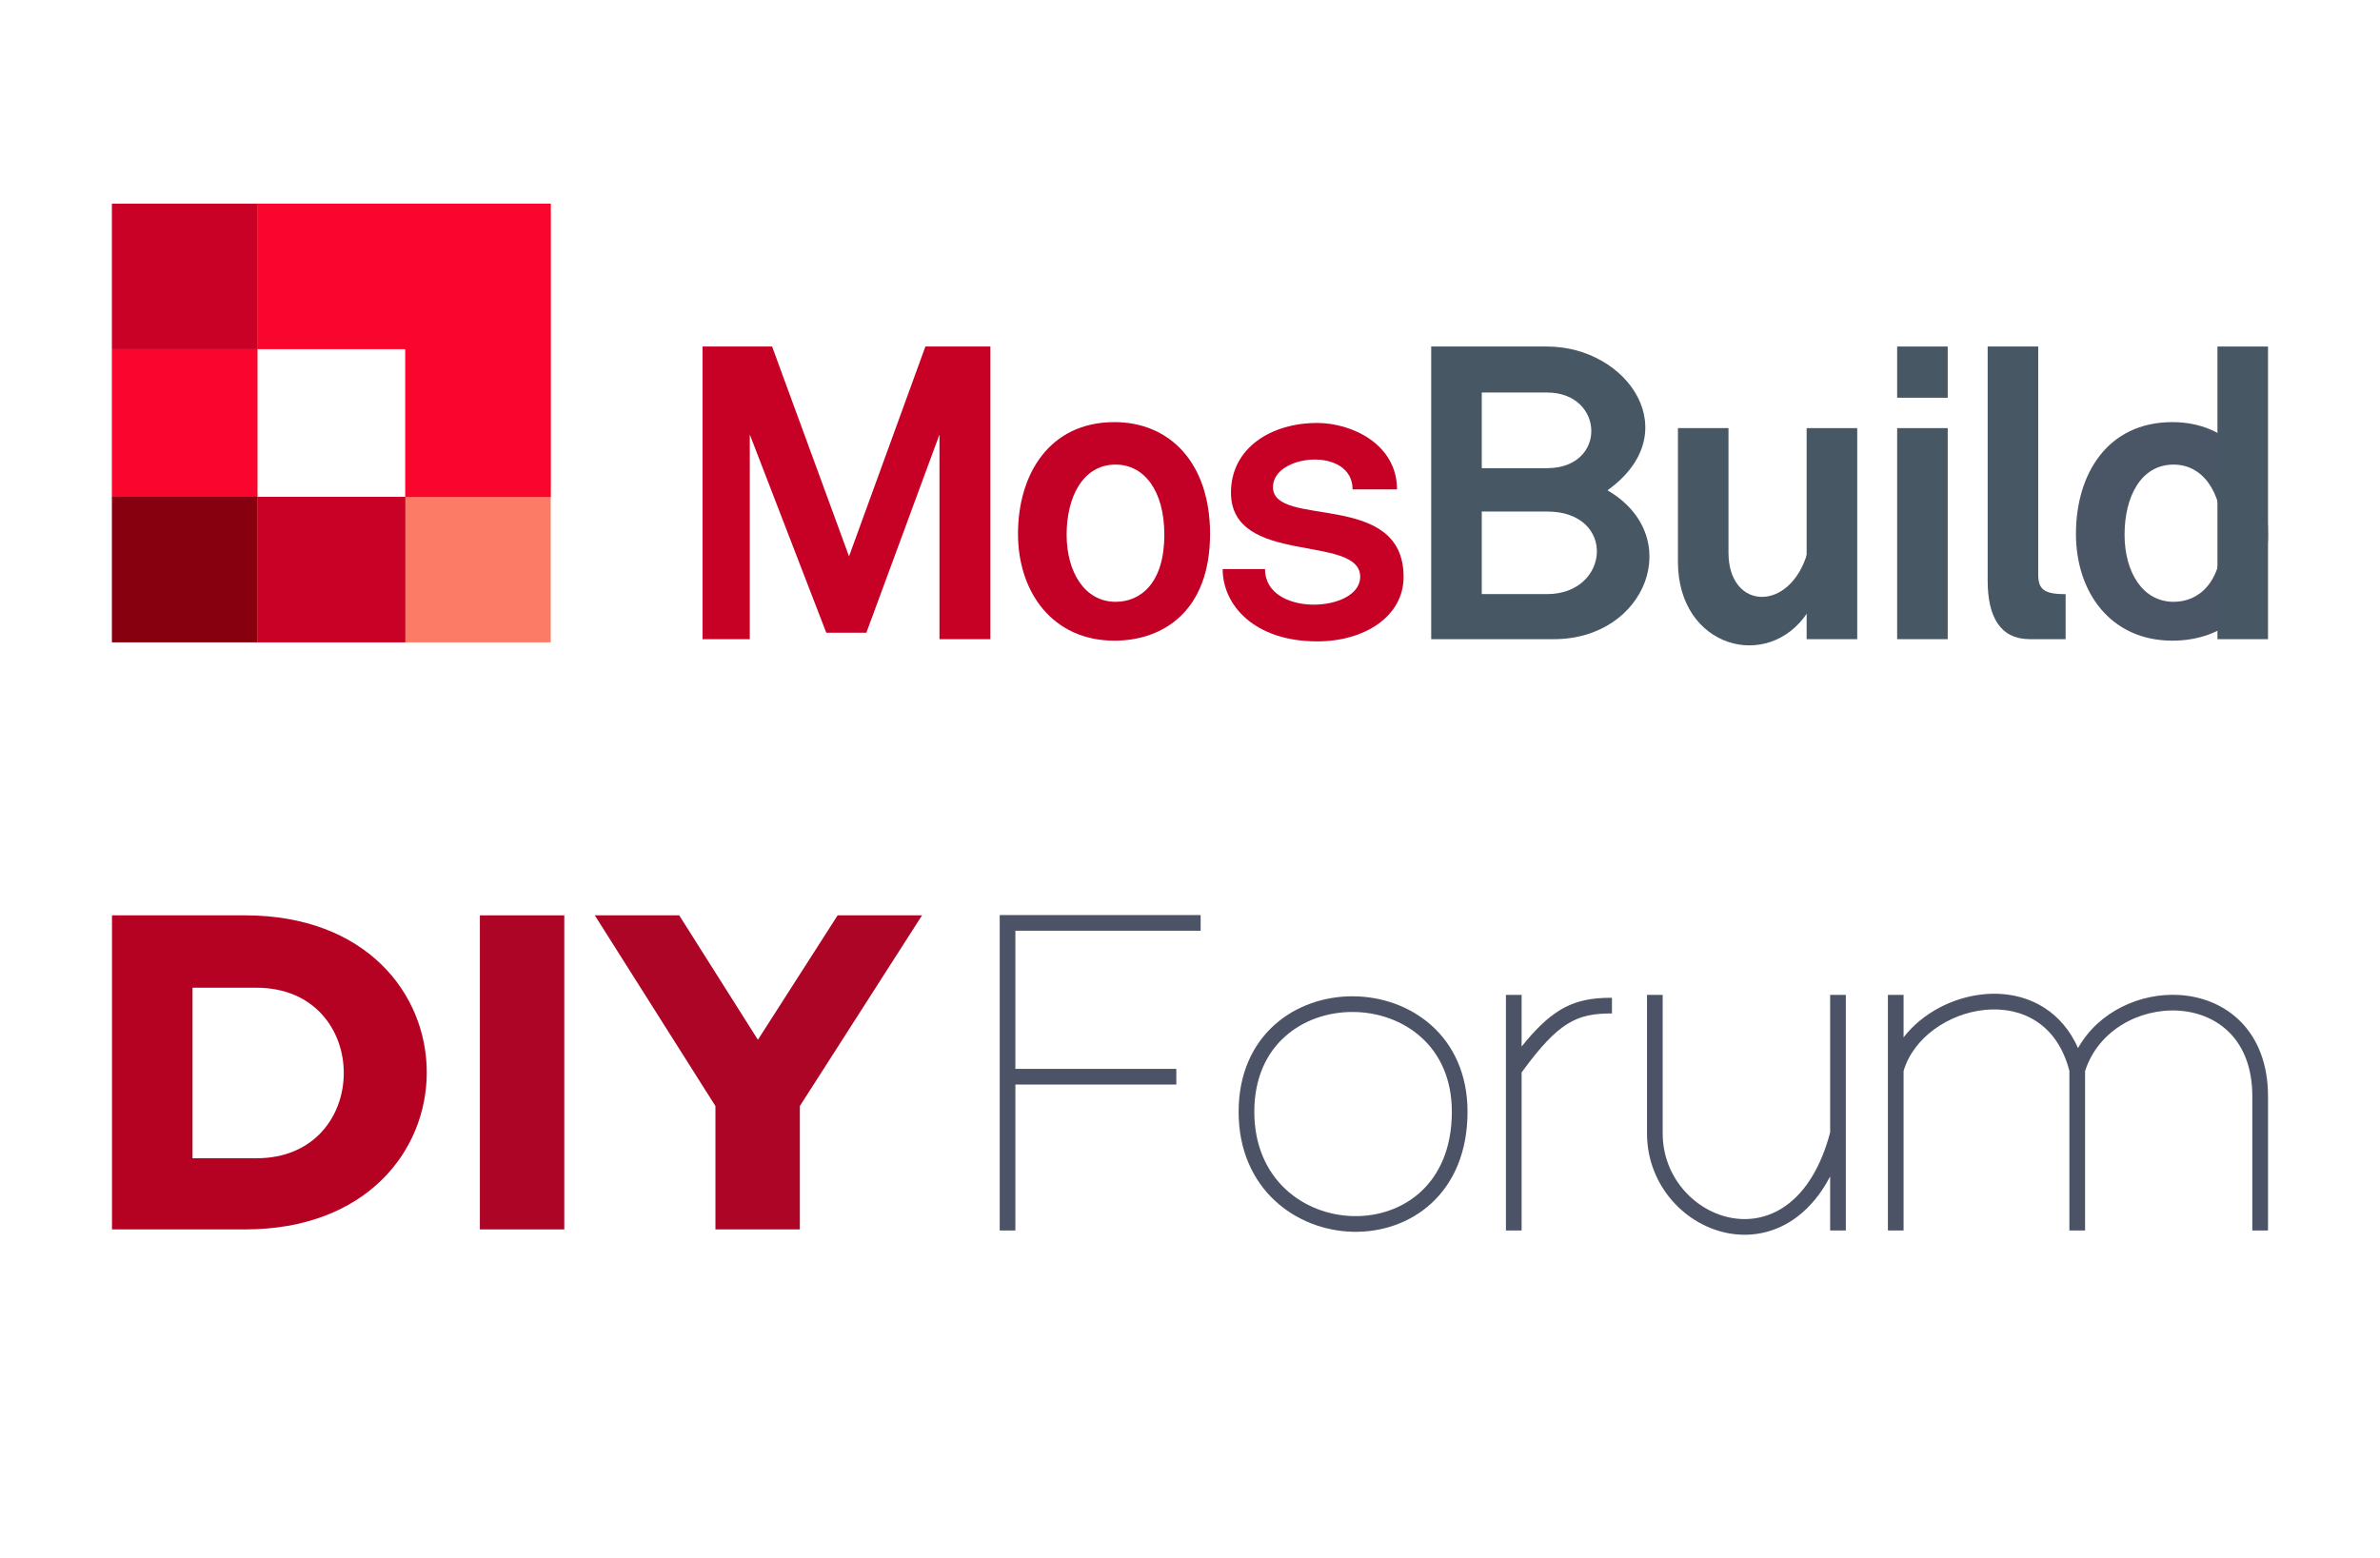 <svg width="255" height="167" viewBox="0 0 255 167" fill="none" xmlns="http://www.w3.org/2000/svg">
<rect width="255" height="167" fill="white"/>
<path d="M136.388 52.202C136.388 56.676 150.385 52.451 150.385 61.825C150.385 66.062 146.205 68.738 141.137 68.738C134.399 68.738 130.999 64.862 130.999 60.987H135.535C135.535 66.192 145.736 65.673 145.736 61.825C145.736 57.175 131.89 60.71 131.89 52.79C131.89 48.029 136.164 45.329 141.137 45.329C144.762 45.329 149.679 47.554 149.679 52.451H144.92C144.92 47.829 136.388 48.628 136.388 52.202Z" fill="#C70025"/>
<path fill-rule="evenodd" clip-rule="evenodd" d="M59.005 21.833H11.999V68.839H59.005V21.833ZM43.427 37.412H27.578V53.261H43.427V37.412Z" fill="#FC7B67"/>
<path fill-rule="evenodd" clip-rule="evenodd" d="M27.578 21.833H11.999V37.425H27.578V32.258V27V21.833Z" fill="#C90127"/>
<path fill-rule="evenodd" clip-rule="evenodd" d="M27.578 37.425H11.999V53.261H27.578V48.012V42.673V37.425Z" fill="#F9052E"/>
<path fill-rule="evenodd" clip-rule="evenodd" d="M27.578 53.247H11.999V68.839H27.578V63.672V58.415V53.247Z" fill="#860010"/>
<path fill-rule="evenodd" clip-rule="evenodd" d="M43.426 53.247H27.578V68.839H43.426V53.247Z" fill="#C90127"/>
<path fill-rule="evenodd" clip-rule="evenodd" d="M59.005 21.833H27.578V53.261H27.578V37.412H43.427V53.261H59.005V21.833Z" fill="#F9052E"/>
<path d="M75.273 37.138H82.726L90.967 59.626L99.15 37.138H106.115V68.501H100.659V46.567L92.824 67.809H88.529L80.335 46.567V68.501H75.273V37.138Z" fill="#C70025"/>
<path fill-rule="evenodd" clip-rule="evenodd" d="M109.072 57.213C109.072 50.813 112.445 45.239 119.402 45.239C125.339 45.239 129.65 49.623 129.65 57.213C129.65 65.473 124.641 68.661 119.402 68.661C112.814 68.661 109.072 63.502 109.072 57.213ZM114.282 57.309C114.282 53.291 115.997 49.791 119.536 49.791C122.557 49.791 124.75 52.543 124.75 57.309C124.75 62.496 122.201 64.497 119.536 64.497C116.185 64.497 114.282 61.258 114.282 57.309Z" fill="#C30025"/>
<path fill-rule="evenodd" clip-rule="evenodd" d="M222.423 57.213C222.423 50.813 225.795 45.239 232.752 45.239C238.689 45.239 243.001 49.623 243.001 57.213C243.001 65.473 237.991 68.661 232.752 68.661C226.165 68.661 222.423 63.502 222.423 57.213ZM227.632 57.309C227.632 53.291 229.348 49.791 232.887 49.791C235.907 49.791 238.101 52.543 238.101 57.309C238.101 62.496 235.552 64.497 232.887 64.497C229.536 64.497 227.632 61.258 227.632 57.309Z" fill="#4A5566"/>
<path d="M153.343 37.138H158.76H165.752C174.453 37.138 180.781 46.418 172.228 52.548C180.632 57.442 176.43 68.501 166.494 68.501H158.76V63.671H165.752C172.525 63.671 173.217 54.822 165.752 54.822H158.76V50.175H165.752C172.228 50.175 171.932 42.068 165.752 42.068H158.76V50.175V55.284V68.501H153.343V37.138Z" fill="#475764"/>
<path d="M212.964 37.138H218.381V61.58C218.381 63.155 219.006 63.68 221.317 63.68V68.501H217.484C214.334 68.501 212.964 66.147 212.964 62.21V37.138Z" fill="#475764"/>
<rect x="237.584" y="37.138" width="5.417" height="31.363" fill="#475764"/>
<rect x="203.267" y="45.882" width="5.417" height="22.619" fill="#475764"/>
<rect x="193.57" y="45.882" width="5.417" height="22.619" fill="#475764"/>
<path d="M179.779 45.882H185.195V59.228C185.195 65.434 191.803 65.665 193.656 59.228V65.665C189.441 72.01 179.779 69.463 179.779 60.2V45.882Z" fill="#475764"/>
<rect x="203.267" y="37.138" width="5.417" height="5.489" fill="#475764"/>
<path fill-rule="evenodd" clip-rule="evenodd" d="M26.249 98.099H11.999V131.759H26.249C52.217 131.759 52.217 98.099 26.249 98.099ZM27.475 105.857H20.628V124.133H27.475C39.953 124.133 39.953 105.857 27.475 105.857Z" fill="#B50223"/>
<rect x="51.415" y="98.099" width="9.044" height="33.66" fill="#AD0525"/>
<path fill-rule="evenodd" clip-rule="evenodd" d="M72.772 98.099H63.728L76.653 118.539L76.653 118.54V131.759H85.697V131.759H85.698V118.539L85.697 118.539L98.79 98.099H89.746L81.204 111.434L72.772 98.099Z" fill="#AD0525"/>
<path fill-rule="evenodd" clip-rule="evenodd" d="M107.111 98.067H128.64V99.747H108.791V114.551H126.035V116.231H108.791V131.875H107.111V98.067ZM203.955 111.176V106.623H202.275V131.875H203.955V114.783C204.995 111.228 208.755 108.614 212.686 108.23C214.645 108.038 216.581 108.412 218.177 109.451C219.743 110.47 221.048 112.171 221.721 114.771V131.875H223.401V114.794C224.795 110.419 229.242 108.051 233.423 108.314C235.512 108.446 237.477 109.236 238.915 110.711C240.345 112.178 241.321 114.391 241.321 117.497V131.875H243.001V117.497C243.001 114.02 241.898 111.365 240.118 109.538C238.346 107.72 235.967 106.791 233.528 106.637C229.37 106.376 224.862 108.373 222.648 112.326C221.802 110.419 220.569 109.003 219.094 108.043C217.124 106.761 214.792 106.336 212.522 106.558C209.25 106.877 205.967 108.566 203.955 111.176ZM163.03 114.938C165.046 112.157 166.54 110.605 167.951 109.729C169.359 108.856 170.757 108.612 172.709 108.612V106.932C170.598 106.932 168.846 107.197 167.065 108.302C165.761 109.111 164.483 110.346 163.03 112.159V106.623H161.35V131.875H163.03V114.938ZM176.465 121.472V106.623H178.145V121.472C178.145 126.246 181.696 129.912 185.69 130.552C187.666 130.868 189.753 130.444 191.595 129.028C193.429 127.619 195.079 125.18 196.088 121.364V106.623H197.768V131.875H196.088V126.082C195.121 127.932 193.939 129.346 192.619 130.36C190.392 132.072 187.834 132.597 185.424 132.211C180.646 131.446 176.465 127.102 176.465 121.472Z" fill="#4D5367"/>
<path fill-rule="evenodd" clip-rule="evenodd" d="M137.68 111.087C135.727 112.835 134.39 115.493 134.39 119.148C134.39 126.384 139.672 130.21 144.992 130.332C147.656 130.393 150.292 129.519 152.254 127.697C154.205 125.887 155.555 123.081 155.555 119.148C155.555 115.564 154.22 112.92 152.264 111.16C150.292 109.387 147.642 108.47 144.967 108.455C142.293 108.439 139.647 109.325 137.68 111.087ZM153.387 109.911C155.714 112.003 157.235 115.109 157.235 119.148C157.235 123.492 155.73 126.764 153.397 128.929C151.076 131.083 148 132.082 144.953 132.012C138.85 131.872 132.709 127.421 132.709 119.148C132.709 115.047 134.228 111.923 136.559 109.835C138.875 107.761 141.94 106.757 144.977 106.775C148.014 106.792 151.075 107.831 153.387 109.911Z" fill="#4D5367"/>
</svg>
